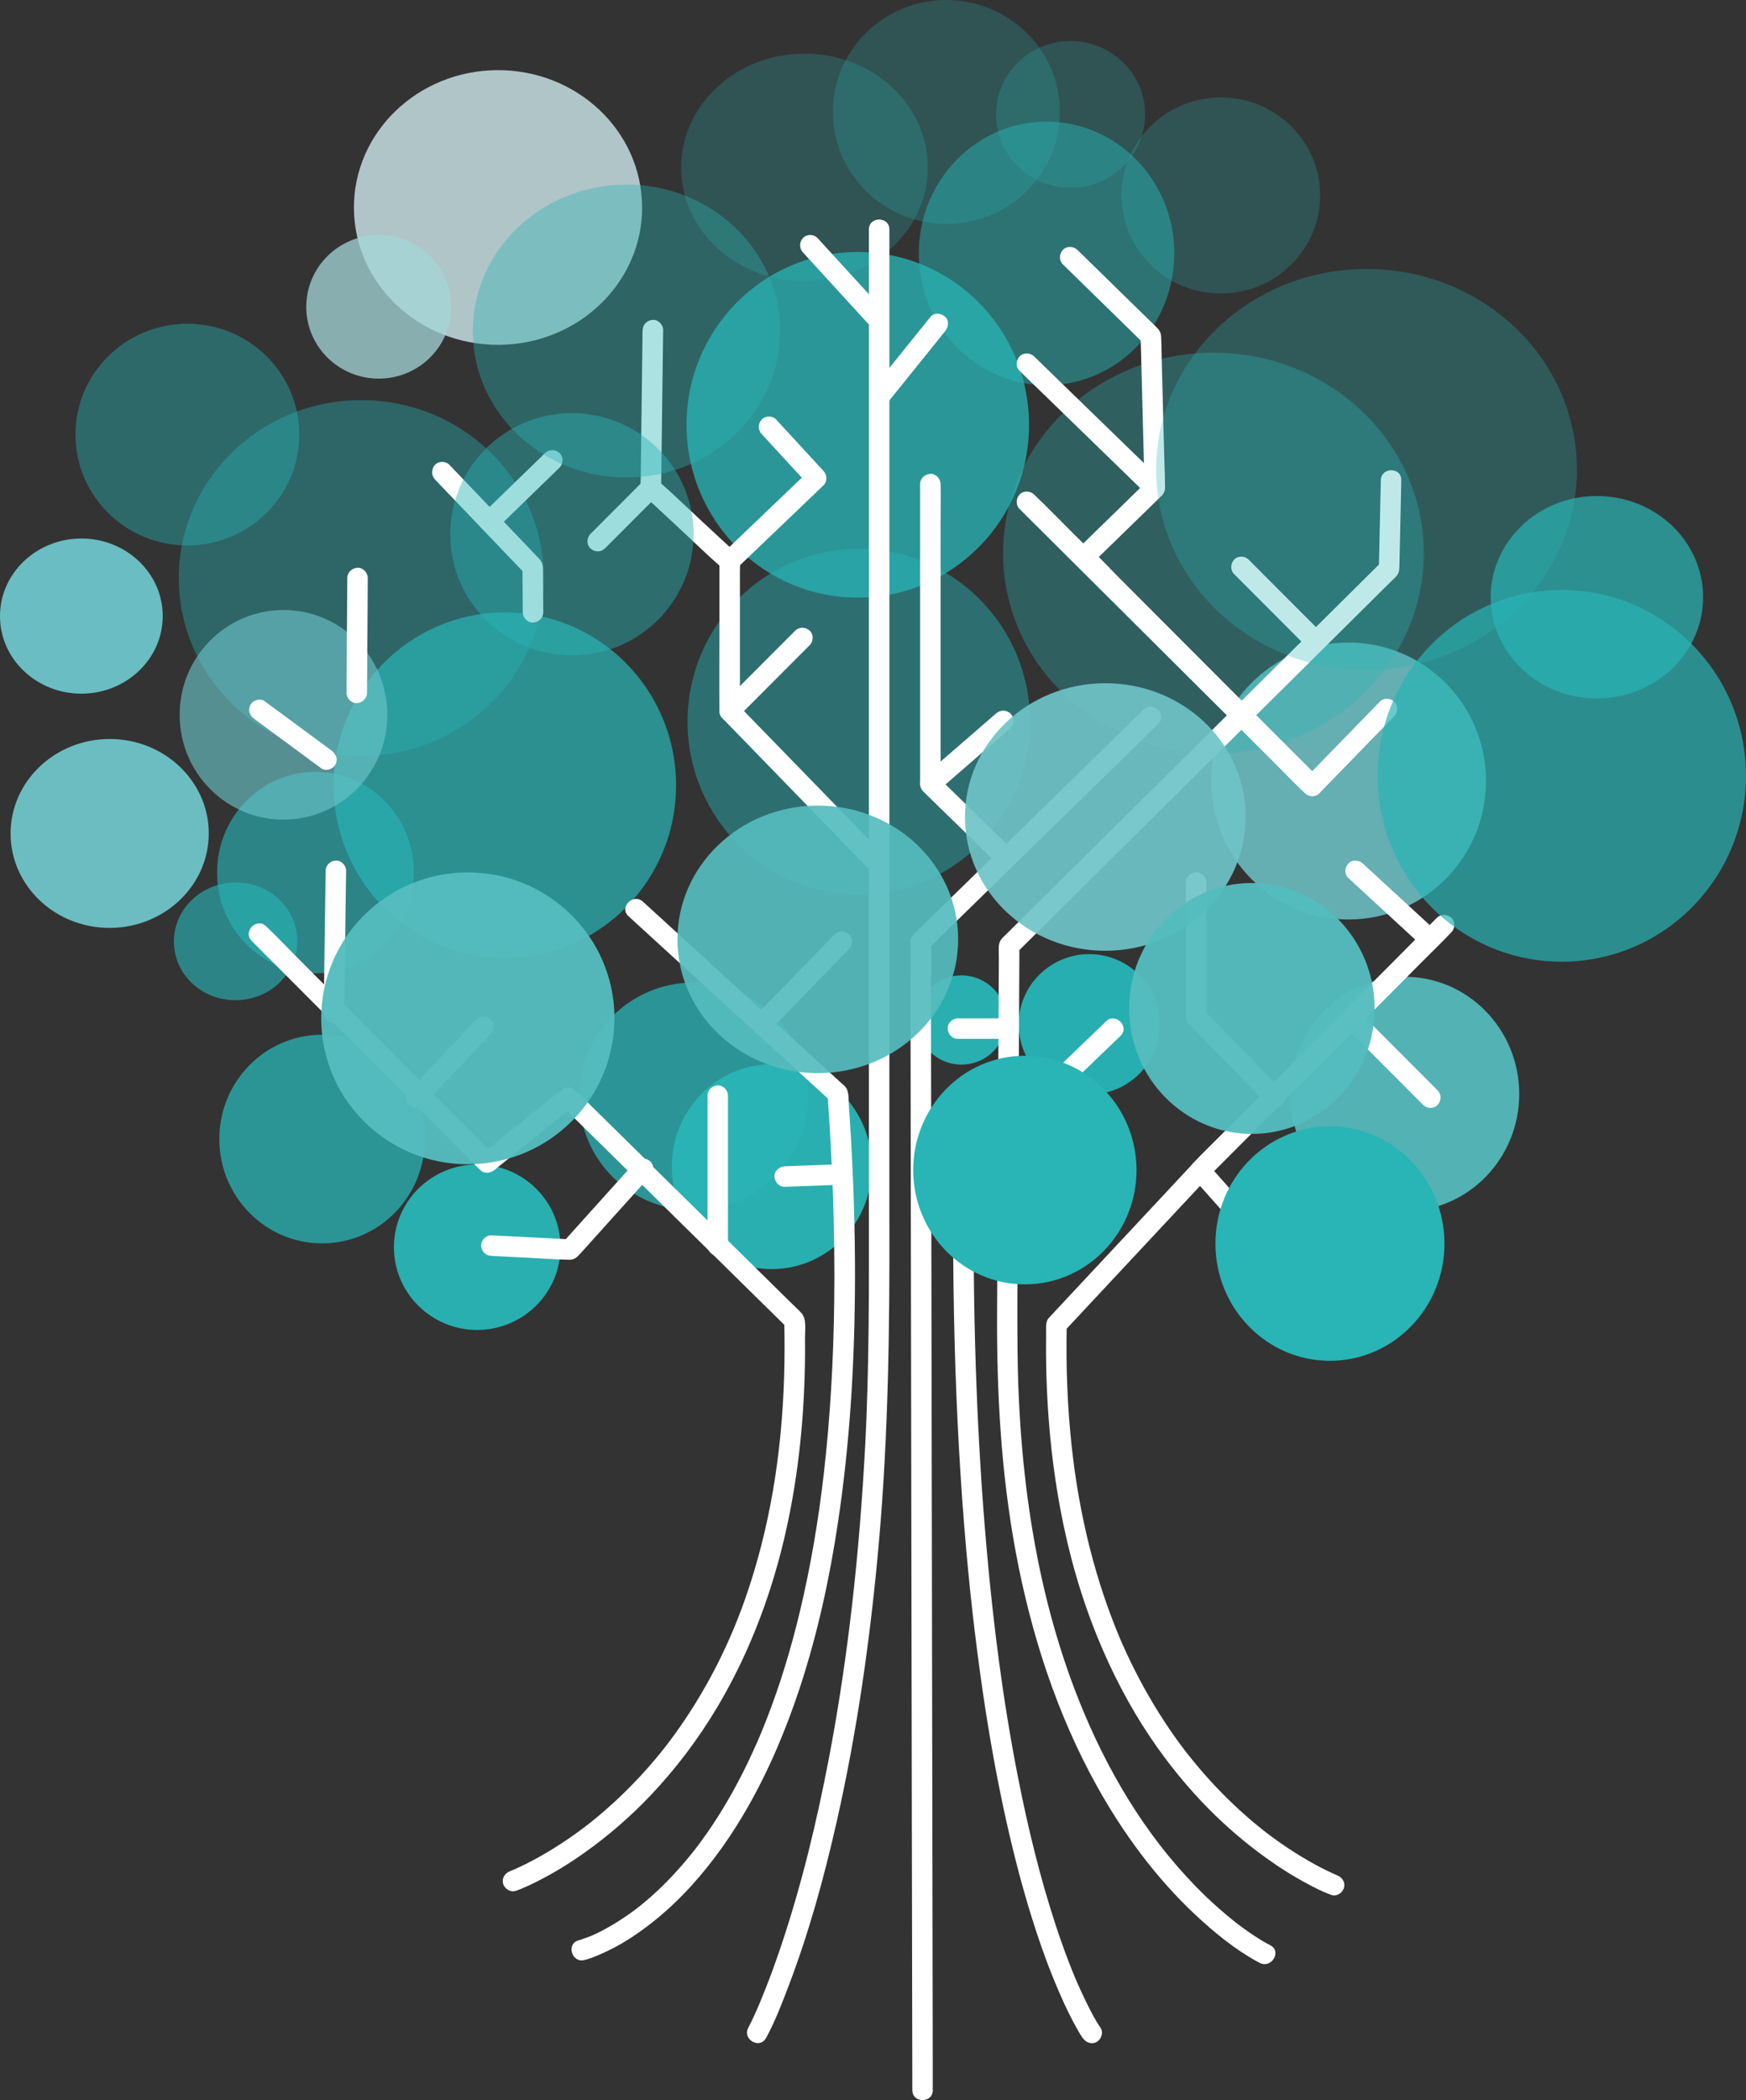 <svg width="326" height="392" viewBox="0 0 326 392" fill="none" xmlns="http://www.w3.org/2000/svg">
<rect x="0" y="0" width="326" height="392" fill="#333333" stroke="none"/>
<g clip-path="url(#clip0_419_1168)">
<path opacity="0.76" d="M79.326 212.513C79.39 223.27 70.835 232.034 60.24 232.085C49.659 232.149 41.014 223.474 40.951 212.717C40.887 201.96 49.442 193.195 60.024 193.144C70.618 193.081 79.263 201.755 79.326 212.513Z" fill="#29B4B5"/>
<path opacity="0.75" d="M150.901 204.541C150.965 216.282 141.441 225.864 129.635 225.927C117.829 225.991 108.216 216.524 108.152 204.783C108.089 193.03 117.612 183.461 129.406 183.397C141.211 183.333 150.837 192.8 150.901 204.554V204.541Z" fill="#28B4B6"/>
<path opacity="0.96" d="M162.783 217.674C162.847 228.227 154.522 236.838 144.207 236.889C133.906 236.953 125.491 228.431 125.428 217.879C125.377 207.313 133.689 198.715 143.991 198.651C154.305 198.6 162.719 207.109 162.783 217.661V217.674Z" fill="#29B4B5"/>
<path opacity="0.39" d="M101.536 107.713C101.638 126.059 86.466 141.02 67.635 141.122C48.817 141.224 33.48 126.442 33.378 108.096C33.276 89.75 48.447 74.79 67.265 74.688C86.096 74.585 101.434 89.367 101.536 107.713Z" fill="#28B4B6"/>
<path opacity="0.71" d="M126.231 146.398C126.333 164.22 112.092 178.746 94.434 178.836C76.776 178.938 62.382 164.565 62.281 146.756C62.178 128.933 76.419 114.407 94.077 114.318C111.735 114.216 126.142 128.588 126.231 146.411V146.398Z" fill="#29B4B5"/>
<path opacity="0.96" d="M216.547 191.126C216.585 198.37 210.721 204.273 203.441 204.311C196.174 204.349 190.233 198.523 190.194 191.28C190.156 184.036 196.021 178.146 203.288 178.095C210.568 178.057 216.496 183.895 216.534 191.126H216.547Z" fill="#26B3B5"/>
<path opacity="0.96" d="M187.887 190.347C187.912 194.946 184.177 198.702 179.561 198.715C174.946 198.74 171.172 195.035 171.147 190.436C171.121 185.837 174.844 182.094 179.472 182.068C184.1 182.042 187.861 185.747 187.887 190.347Z" fill="#29B4B4"/>
<g opacity="0.86">
<path opacity="0.89" d="M192.132 79.121C192.234 96.943 177.993 111.469 160.335 111.558C142.678 111.661 128.284 97.288 128.182 79.478C128.08 61.656 142.321 47.13 159.978 47.041C177.636 46.938 192.043 61.311 192.132 79.133V79.121Z" fill="#29B4B5"/>
</g>
<path opacity="0.63" d="M55.511 175.31C55.727 181.378 50.742 186.476 44.38 186.693C38.019 186.923 32.676 182.183 32.472 176.114C32.256 170.046 37.241 164.948 43.603 164.731C49.977 164.501 55.306 169.241 55.511 175.297V175.31Z" fill="#28B4B6"/>
<path opacity="0.63" d="M77.286 162.776C77.337 173.163 69.165 181.633 59.004 181.684C48.868 181.736 40.581 173.367 40.53 162.981C40.466 152.594 48.664 144.124 58.8 144.072C68.948 144.021 77.235 152.39 77.286 162.776Z" fill="#28B4B6"/>
<path opacity="0.25" d="M173.25 31.122C173.314 42.85 163.051 52.419 150.327 52.496C137.603 52.572 127.238 43.118 127.174 31.377C127.111 19.649 137.374 10.08 150.085 10.003C162.809 9.927 173.174 19.381 173.238 31.122H173.25Z" fill="#28B4B6"/>
<path opacity="0.5" d="M219.25 47.168C219.327 60.762 208.706 71.826 195.536 71.902C182.366 71.979 171.631 61.017 171.555 47.437C171.478 33.843 182.099 22.779 195.269 22.703C208.439 22.626 219.186 33.587 219.263 47.168H219.25Z" fill="#28B4B6"/>
<path opacity="0.96" d="M104.646 232.724C104.697 241.246 97.762 248.196 89.181 248.247C80.601 248.298 73.602 241.424 73.551 232.89C73.5 224.356 80.435 217.406 89.016 217.355C97.609 217.304 104.608 224.177 104.659 232.711L104.646 232.724Z" fill="#29B4B5"/>
<path opacity="0.93" d="M283.659 204.081C283.723 216.167 274.199 226.017 262.394 226.081C250.6 226.145 240.962 216.409 240.898 204.323C240.835 192.238 250.346 182.387 262.151 182.324C273.957 182.26 283.583 191.995 283.659 204.081Z" fill="#55BCBE"/>
<path opacity="0.85" d="M277.451 145.644C277.527 159.915 266.104 171.554 251.926 171.63C237.749 171.707 226.198 160.196 226.122 145.925C226.045 131.655 237.469 120.016 251.646 119.939C265.823 119.863 277.374 131.361 277.463 145.644H277.451Z" fill="#6EC3C7"/>
<g opacity="0.38">
<path opacity="0.89" d="M265.849 103.037C265.963 123.708 248.471 140.559 226.772 140.674C205.085 140.789 187.402 124.142 187.287 103.471C187.173 82.8 204.665 65.949 226.351 65.834C248.038 65.719 265.721 82.365 265.836 103.037H265.849Z" fill="#29B4B5"/>
</g>
<path opacity="0.47" d="M192.323 134.529C192.425 152.352 178.184 166.878 160.527 166.967C142.869 167.069 128.475 152.697 128.373 134.887C128.271 117.065 142.512 102.539 160.17 102.449C177.827 102.347 192.234 116.72 192.323 134.542V134.529Z" fill="#28B4B6"/>
<path opacity="0.64" d="M72.327 133.315C72.391 144.124 63.747 152.926 53.037 152.99C42.328 153.054 33.594 144.341 33.543 133.533C33.48 122.724 42.111 113.922 52.82 113.858C63.53 113.794 72.263 122.507 72.327 133.315Z" fill="#6BC3C8"/>
<path d="M174.156 390.147C174.156 388.244 174.156 386.327 174.156 384.424C174.156 379.224 174.143 374.024 174.13 368.837C174.117 361.146 174.105 353.468 174.092 345.777C174.079 336.4 174.054 327.022 174.041 317.645C174.028 307.373 174.003 297.101 173.99 286.817C173.977 276.443 173.952 266.069 173.939 255.708L173.888 226.694C173.875 218.517 173.862 210.341 173.85 202.164C173.85 196.287 173.824 190.398 173.824 184.521C173.824 181.748 173.977 178.925 173.811 176.153C173.811 176.038 173.811 175.91 173.811 175.795L173.25 177.149C178.108 172.409 182.965 167.657 187.823 162.917C195.524 155.392 203.237 147.867 210.937 140.342C212.71 138.617 214.482 136.893 216.241 135.155C218.001 133.43 215.298 130.722 213.538 132.447C207.521 138.324 201.516 144.188 195.498 150.064C187.644 157.743 179.778 165.408 171.925 173.086C171.389 173.61 170.624 174.16 170.242 174.824C169.948 175.322 169.987 175.82 169.987 176.357V180.944C170.012 187.894 170.012 194.856 170.025 201.807C170.038 212.589 170.063 223.372 170.076 234.155C170.101 247.058 170.114 259.962 170.14 272.866C170.165 286.152 170.191 299.439 170.203 312.726C170.229 324.761 170.242 336.783 170.267 348.818C170.28 357.94 170.293 367.049 170.318 376.171C170.318 380.642 170.331 385.114 170.344 389.572V390.147C170.344 392.613 174.168 392.613 174.168 390.147H174.156Z" fill="white"/>
<path d="M205.493 378.496C204.499 377.116 203.734 375.545 202.969 374.037C202.536 373.156 202.115 372.261 201.707 371.367C201.477 370.856 201.248 370.345 201.031 369.847C200.967 369.706 200.916 369.579 200.853 369.438C200.827 369.374 200.789 369.298 200.763 369.234C200.636 368.94 200.967 369.719 200.84 369.412C200.712 369.106 200.572 368.786 200.445 368.467C199.234 365.516 198.163 362.514 197.155 359.486C194.159 350.389 191.903 341.05 190.054 331.647C187.249 317.351 185.464 303.285 184.189 288.784C182.404 268.433 181.741 247.978 181.78 227.55C181.78 224.663 181.805 221.775 181.843 218.888L181.282 220.242C184.432 217.202 187.593 214.174 190.742 211.133C195.74 206.317 200.751 201.5 205.748 196.684C206.909 195.572 208.056 194.461 209.216 193.349C210.988 191.637 208.286 188.929 206.513 190.641C202.944 194.077 199.387 197.501 195.817 200.938C190.704 205.857 185.592 210.788 180.479 215.707C179.931 216.243 179.37 216.767 178.822 217.304C178.745 217.38 178.656 217.457 178.58 217.534C177.84 218.351 178.006 219.514 178.006 220.536C178.006 221.558 177.993 222.593 177.98 223.615C177.929 231.076 177.98 238.524 178.133 245.985C178.401 258.953 179 271.92 180.033 284.849C180.875 295.326 182.022 305.763 183.552 316.163C184.75 324.25 186.178 332.312 187.976 340.296C189.315 346.25 190.844 352.165 192.668 357.991C193.943 362.079 195.358 366.116 197.002 370.077C198.061 372.619 199.17 375.123 200.47 377.551C200.98 378.496 201.49 379.454 202.102 380.336C202.128 380.374 202.153 380.412 202.179 380.438C202.778 381.281 203.849 381.677 204.792 381.128C205.621 380.642 206.08 379.352 205.481 378.509L205.493 378.496Z" fill="white"/>
<path d="M249.568 349.993C249.44 349.942 249.326 349.891 249.198 349.853C249.096 349.814 248.79 349.687 249.224 349.853C249.657 350.019 249.3 349.891 249.198 349.84C248.994 349.75 248.79 349.661 248.586 349.559C247.26 348.958 245.973 348.281 244.71 347.566C242.747 346.454 240.847 345.253 239.011 343.963C238.45 343.58 237.902 343.171 237.367 342.775C237.073 342.558 236.793 342.34 236.5 342.123C236.436 342.072 236.372 342.021 236.309 341.983C236.054 341.791 236.283 341.906 236.411 342.059C236.296 341.932 236.105 341.817 235.964 341.714C234.74 340.743 233.529 339.747 232.369 338.699C229.692 336.323 227.167 333.781 224.809 331.085C224.158 330.344 223.508 329.577 222.884 328.811C222.552 328.415 222.233 328.006 221.902 327.597C221.749 327.406 221.596 327.214 221.443 327.022C221.405 326.971 221.162 326.652 221.354 326.907C221.545 327.163 221.252 326.767 221.188 326.69C219.862 324.953 218.612 323.177 217.414 321.35C214.775 317.325 212.442 313.097 210.415 308.74C210.134 308.14 209.866 307.539 209.586 306.926C209.458 306.645 209.331 306.351 209.216 306.07C209.152 305.942 209.101 305.802 209.05 305.674C209.025 305.61 208.999 305.546 208.961 305.469C208.77 305.035 209.063 305.712 208.961 305.469C208.439 304.205 207.929 302.953 207.457 301.675C206.45 298.992 205.532 296.271 204.728 293.511C202.931 287.417 201.618 281.183 200.712 274.897C200.649 274.501 200.598 274.092 200.547 273.683C200.547 273.683 200.508 273.364 200.534 273.568C200.559 273.785 200.508 273.402 200.508 273.351C200.483 273.134 200.457 272.917 200.419 272.687C200.304 271.792 200.202 270.911 200.1 270.017C199.909 268.215 199.743 266.414 199.603 264.6C199.323 260.818 199.17 257.011 199.132 253.216C199.119 251.223 199.132 249.243 199.17 247.25L198.609 248.604C201.63 245.359 204.665 242.127 207.686 238.882C212.506 233.721 217.325 228.559 222.144 223.41C223.24 222.235 224.337 221.06 225.446 219.884H222.743C226.288 223.87 229.845 227.856 233.389 231.843C233.886 232.392 234.383 232.954 234.868 233.503C235.556 234.27 236.869 234.206 237.571 233.503C238.336 232.737 238.259 231.574 237.571 230.795C234.026 226.809 230.469 222.823 226.925 218.837C226.428 218.287 225.931 217.725 225.446 217.176C224.77 216.422 223.419 216.448 222.743 217.176C220.244 219.859 217.733 222.542 215.234 225.225C210.759 230.016 206.271 234.819 201.796 239.61C200.241 241.271 198.685 242.932 197.13 244.606C196.773 244.989 196.403 245.372 196.059 245.755C195.893 245.934 195.74 246.088 195.613 246.292C195.205 246.995 195.332 248.029 195.319 248.822C195.319 249.563 195.307 250.304 195.307 251.032C195.281 261.329 196.097 271.639 197.997 281.77C199.527 289.96 201.809 298.021 204.971 305.738C207.635 312.241 210.874 318.488 214.8 324.314C218.039 329.105 221.698 333.64 225.778 337.741C229.003 340.986 232.496 343.976 236.207 346.659C238.705 348.473 241.319 350.134 244.047 351.59C245.45 352.344 246.903 353.098 248.408 353.647C248.471 353.673 248.522 353.698 248.586 353.711C249.555 354.069 250.677 353.315 250.932 352.369C251.225 351.296 250.575 350.376 249.593 350.019L249.568 349.993Z" fill="white"/>
<path d="M268.424 203.532C266.767 201.871 265.109 200.21 263.452 198.549C260.826 195.917 258.186 193.273 255.56 190.641C254.948 190.028 254.336 189.414 253.724 188.801C252.997 188.073 251.748 188.073 251.021 188.801C247.821 192.008 244.621 195.215 241.421 198.421C236.36 203.493 231.285 208.578 226.224 213.65C225.051 214.825 223.891 215.988 222.718 217.163L225.421 219.872C226.938 218.352 228.455 216.818 229.959 215.298C233.593 211.644 237.227 207.978 240.873 204.324C245.259 199.916 249.632 195.508 254.017 191.101C257.804 187.294 261.59 183.474 265.377 179.666C267.213 177.814 269.113 176 270.91 174.096C270.936 174.071 270.961 174.045 270.987 174.019C271.688 173.304 271.752 172.014 270.987 171.311C270.222 170.608 269.036 170.557 268.284 171.311C266.767 172.831 265.25 174.364 263.745 175.885C260.112 179.539 256.478 183.205 252.832 186.859C248.446 191.267 244.073 195.674 239.687 200.082C235.901 203.889 232.114 207.709 228.327 211.516C226.492 213.369 224.592 215.183 222.794 217.087C222.769 217.112 222.743 217.138 222.718 217.163C222.017 217.879 221.953 219.169 222.718 219.872C223.483 220.574 224.668 220.626 225.421 219.872C228.621 216.665 231.821 213.458 235.021 210.252L250.218 195.023C251.391 193.847 252.551 192.685 253.724 191.51H251.021C252.679 193.17 254.336 194.831 255.993 196.492C258.62 199.124 261.259 201.769 263.885 204.4C264.497 205.014 265.109 205.627 265.721 206.24C266.435 206.955 267.723 207.007 268.424 206.24C269.125 205.473 269.176 204.285 268.424 203.532Z" fill="white"/>
<path d="M239.381 203.531C237.724 201.832 236.079 200.133 234.422 198.434C231.783 195.725 229.144 193.017 226.504 190.308L224.681 188.43L225.242 189.785V164.744C225.242 163.747 224.363 162.777 223.33 162.828C222.297 162.879 221.417 163.671 221.417 164.744V189.133C221.417 189.35 221.405 189.567 221.417 189.772C221.468 190.526 221.838 190.985 222.31 191.471C224.783 194.013 227.257 196.556 229.743 199.098C232.012 201.436 234.243 203.812 236.551 206.099C236.589 206.138 236.64 206.189 236.678 206.227C237.38 206.942 238.693 206.981 239.381 206.227C240.07 205.473 240.133 204.285 239.381 203.519V203.531Z" fill="white"/>
<path d="M251.748 163.888C255.713 167.542 259.678 171.196 263.643 174.837C264.217 175.361 264.778 175.885 265.351 176.408C266.091 177.086 267.34 177.188 268.054 176.408C268.73 175.667 268.845 174.428 268.054 173.7C264.089 170.046 260.124 166.392 256.159 162.751C255.585 162.227 255.024 161.703 254.451 161.18C253.711 160.503 252.462 160.4 251.748 161.18C251.072 161.921 250.957 163.16 251.748 163.888Z" fill="white"/>
<path d="M237.163 363.088C235.939 362.488 234.791 361.734 233.669 360.98C233.058 360.572 232.458 360.15 231.872 359.716C231.54 359.473 231.209 359.217 230.89 358.975C230.469 358.655 231.158 359.179 230.737 358.86C230.52 358.693 230.304 358.515 230.087 358.336C228.391 356.969 226.759 355.525 225.191 354.03C215.285 344.512 207.916 332.72 202.523 319.996C193.369 298.392 190.143 274.59 189.978 251.262C189.888 239.61 190.08 227.946 190.131 216.294C190.194 203.276 190.258 190.27 190.335 177.252V176.536C190.156 176.983 189.965 177.443 189.774 177.89C193.484 174.211 197.181 170.544 200.891 166.865C208.604 159.225 216.305 151.572 224.018 143.932C230.622 137.378 237.227 130.824 243.843 124.283C247.541 120.616 251.238 116.95 254.935 113.283L259.933 108.326C260.252 108.019 260.609 107.713 260.864 107.355C261.323 106.716 261.272 106.014 261.297 105.273C261.399 100.482 261.514 95.691 261.616 90.9L261.641 89.622C261.692 87.156 257.868 87.156 257.817 89.622C257.689 95.141 257.574 100.673 257.447 106.192L258.008 104.838C253.074 109.731 248.14 114.625 243.206 119.518C235.875 126.787 228.544 134.056 221.213 141.326C212.378 150.09 203.543 158.842 194.708 167.606C192.374 169.918 190.029 172.243 187.695 174.556C187.071 175.169 186.561 175.603 186.497 176.6C186.446 177.392 186.497 178.21 186.497 179.002C186.446 189.746 186.382 200.478 186.331 211.222L186.166 244.912C186.089 259.898 186.892 274.846 189.633 289.602C192.464 304.843 197.27 319.842 204.818 333.41C209.714 342.213 215.795 350.479 223.151 357.378C226.645 360.648 230.482 363.804 234.689 366.116C234.868 366.218 235.059 366.321 235.238 366.41C237.443 367.483 239.381 364.187 237.163 363.101V363.088Z" fill="white"/>
<path d="M245.998 117.346C242.237 113.577 238.489 109.821 234.728 106.052C234.192 105.515 233.67 104.991 233.134 104.455C232.42 103.739 231.132 103.688 230.431 104.455C229.73 105.221 229.679 106.41 230.431 107.163C234.192 110.932 237.941 114.688 241.702 118.457C242.237 118.994 242.76 119.518 243.295 120.054C244.009 120.77 245.297 120.821 245.998 120.054C246.699 119.288 246.75 118.099 245.998 117.346Z" fill="white"/>
<path d="M246.368 145.337C244.596 143.574 242.811 141.799 241.039 140.036C236.806 135.82 232.56 131.603 228.328 127.387C223.202 122.29 218.09 117.192 212.965 112.095C208.515 107.662 204.066 103.241 199.616 98.808C197.474 96.674 195.358 94.477 193.165 92.395C193.139 92.369 193.101 92.331 193.076 92.305C192.362 91.603 191.074 91.539 190.373 92.305C189.672 93.072 189.621 94.26 190.373 95.014C192.145 96.777 193.93 98.552 195.702 100.316C199.935 104.532 204.18 108.748 208.413 112.964L223.776 128.256C228.226 132.689 232.675 137.11 237.125 141.543C239.266 143.677 241.383 145.874 243.576 147.957C243.601 147.982 243.639 148.02 243.665 148.046C244.379 148.749 245.667 148.813 246.368 148.046C247.069 147.279 247.12 146.091 246.368 145.337C244.596 143.574 242.811 141.799 241.039 140.036C236.806 135.82 232.56 131.603 228.328 127.387C223.202 122.29 218.09 117.192 212.965 112.095C208.515 107.662 204.066 103.241 199.616 98.808C197.474 96.674 195.358 94.477 193.165 92.395C193.139 92.369 193.101 92.331 193.076 92.305C192.362 91.603 191.074 91.539 190.373 92.305C189.672 93.072 189.621 94.26 190.373 95.014C192.145 96.777 193.93 98.552 195.702 100.316C199.935 104.532 204.18 108.748 208.413 112.964L223.776 128.256C228.226 132.689 232.675 137.11 237.125 141.543C239.266 143.677 241.383 145.874 243.576 147.957C243.601 147.982 243.639 148.02 243.665 148.046C244.379 148.749 245.667 148.813 246.368 148.046C247.069 147.279 247.12 146.091 246.368 145.337Z" fill="white"/>
<path d="M257.625 130.978C253.546 135.168 249.466 139.371 245.386 143.562C244.812 144.149 244.239 144.75 243.665 145.338H246.368L242.109 141.07L231.961 130.901L219.607 118.521C216.075 114.982 212.531 111.431 209 107.892C207.278 106.167 205.621 104.34 203.823 102.705C203.798 102.679 203.772 102.654 203.747 102.628V105.337C207.329 101.849 210.912 98.348 214.507 94.86C215.208 94.171 215.922 93.481 216.624 92.791C217.159 92.267 217.542 91.705 217.529 90.913C217.516 89.15 217.44 87.374 217.389 85.598C217.223 79.427 217.07 73.244 216.904 67.073C216.866 65.629 216.879 64.186 216.789 62.742C216.726 61.758 216.152 61.298 215.527 60.685L213.143 58.36C209.242 54.54 205.328 50.72 201.426 46.9L201.159 46.645C200.445 45.942 199.157 45.878 198.456 46.645C197.755 47.411 197.691 48.599 198.456 49.353C200.151 51.014 201.847 52.662 203.543 54.323L211.651 62.257C212.276 62.87 212.901 63.47 213.526 64.084L212.965 62.729C213.054 65.923 213.13 69.117 213.22 72.311C213.347 77.409 213.487 82.493 213.615 87.591C213.64 88.754 213.679 89.929 213.704 91.091L214.265 89.737C210.402 93.493 206.552 97.249 202.689 101.018C202.14 101.555 201.579 102.091 201.031 102.628C200.292 103.344 200.304 104.608 201.031 105.337L205.289 109.604L215.438 119.773C219.556 123.9 223.674 128.026 227.792 132.153C231.324 135.692 234.868 139.244 238.399 142.782C240.121 144.507 241.804 146.296 243.576 147.969C243.601 147.995 243.627 148.02 243.652 148.046C244.379 148.774 245.628 148.787 246.355 148.046C250.435 143.856 254.515 139.652 258.594 135.462C259.168 134.874 259.742 134.274 260.316 133.686C261.017 132.971 261.08 131.68 260.316 130.978C259.551 130.275 258.352 130.211 257.613 130.978H257.625Z" fill="white"/>
<path d="M216.968 89.724C214.278 87.118 211.588 84.499 208.898 81.893C204.614 77.728 200.317 73.563 196.034 69.398C195.052 68.44 194.057 67.482 193.076 66.523C192.362 65.821 191.074 65.757 190.373 66.523C189.672 67.29 189.608 68.491 190.373 69.232C193.063 71.838 195.753 74.457 198.443 77.063C202.727 81.228 207.023 85.393 211.307 89.558C212.289 90.516 213.283 91.475 214.265 92.433C214.979 93.135 216.267 93.199 216.968 92.433C217.669 91.666 217.733 90.465 216.968 89.724Z" fill="white"/>
<path d="M189.034 158.599C184.967 154.625 180.9 150.652 176.82 146.692L175.061 144.98L175.622 146.334V97.275C175.622 95.001 175.686 92.714 175.622 90.453C175.622 90.427 175.622 90.389 175.622 90.363C175.622 89.367 174.742 88.396 173.709 88.447C172.677 88.498 171.797 89.29 171.797 90.363V145.452C171.797 145.746 171.797 146.04 171.797 146.334C171.835 147.356 172.562 147.893 173.212 148.544C177.47 152.696 181.729 156.848 185.974 161.001L186.318 161.333C187.032 162.035 188.32 162.099 189.021 161.333C189.723 160.566 189.786 159.365 189.021 158.624L189.034 158.599Z" fill="white"/>
<path d="M185.962 133.188C181.984 136.637 178.006 140.087 174.028 143.536C173.48 144.022 172.919 144.495 172.371 144.98C171.606 145.632 171.644 147.024 172.371 147.688C173.174 148.429 174.27 148.391 175.074 147.688C179.051 144.239 183.029 140.79 187.007 137.34C187.555 136.855 188.116 136.382 188.664 135.896C189.429 135.245 189.391 133.852 188.664 133.188C187.861 132.447 186.765 132.485 185.962 133.188Z" fill="white"/>
<path d="M143.022 380.438C144.743 377.269 146.056 373.82 147.331 370.46C151.054 360.661 153.846 350.504 156.166 340.283C160.068 323.074 162.541 305.533 164.096 287.954C165.881 267.742 166.124 247.544 166.06 227.256C166.047 221.89 166.06 216.524 166.06 211.158V42.824C166.06 40.359 162.235 40.359 162.235 42.824V225.186C162.235 240.185 162.324 255.158 161.521 270.144C160.488 289.589 158.423 309.008 154.777 328.146C152.482 340.168 149.6 352.127 145.674 363.714C144.552 367.023 143.341 370.307 141.989 373.539C141.862 373.845 142.155 373.156 141.951 373.641C141.9 373.769 141.849 373.884 141.798 374.012C141.683 374.293 141.556 374.574 141.441 374.842C141.25 375.289 141.046 375.736 140.842 376.183C140.574 376.771 140.293 377.359 140 377.934C139.911 378.125 139.809 378.304 139.72 378.483C138.547 380.655 141.849 382.584 143.022 380.412V380.438Z" fill="white"/>
<path d="M119.971 61.618C119.946 64.122 119.907 66.626 119.882 69.13C119.818 73.819 119.767 78.507 119.703 83.196C119.678 85.023 119.652 86.863 119.64 88.69C119.64 89.482 119.563 90.287 119.614 91.079C119.691 92.369 121.055 93.263 121.934 94.068L126.575 98.374C129.291 100.89 131.943 103.497 134.735 105.937C134.786 105.975 134.837 106.026 134.888 106.077L134.327 104.723V117.601C134.327 122.558 134.276 127.528 134.327 132.485C134.327 133.137 134.569 133.724 135.015 134.197C135.359 134.555 135.704 134.9 136.048 135.257C137.54 136.791 139.031 138.336 140.523 139.869C144.921 144.392 149.307 148.915 153.706 153.437C156.574 156.389 159.392 159.378 162.312 162.291C162.363 162.342 162.401 162.393 162.452 162.432C163.153 163.147 164.466 163.185 165.155 162.432C165.843 161.678 165.894 160.49 165.155 159.723C162.044 156.529 158.933 153.322 155.835 150.128C150.888 145.031 145.929 139.946 140.982 134.849C139.847 133.686 138.725 132.523 137.591 131.361L138.152 132.715V106.589C138.152 105.554 138.368 104.161 137.591 103.369C136.928 102.679 136.175 102.053 135.474 101.402C133.932 99.971 132.389 98.54 130.846 97.109C128.245 94.694 125.696 92.216 123.031 89.865C122.98 89.827 122.929 89.776 122.878 89.725L123.439 91.079C123.477 87.757 123.528 84.435 123.566 81.114L123.77 65.246C123.783 64.032 123.796 62.831 123.821 61.618C123.821 60.621 122.929 59.663 121.909 59.701C120.864 59.752 120.009 60.544 119.997 61.618H119.971Z" fill="white"/>
<path d="M137.578 106.065C139.401 104.314 141.237 102.564 143.06 100.826C145.954 98.054 148.848 95.282 151.742 92.522L153.744 90.606C154.509 89.865 154.432 88.638 153.744 87.897C151.169 85.1 148.593 82.302 146.018 79.504L144.921 78.316C144.246 77.575 142.894 77.575 142.219 78.316C141.492 79.108 141.492 80.232 142.219 81.024C144.794 83.822 147.369 86.62 149.945 89.418L151.041 90.606V87.897C149.218 89.648 147.382 91.398 145.559 93.135C142.665 95.908 139.771 98.68 136.877 101.44L134.875 103.356C134.148 104.046 134.123 105.375 134.875 106.065C135.627 106.754 136.8 106.806 137.578 106.065Z" fill="white"/>
<path d="M112.946 102.373C115.84 99.472 118.734 96.572 121.628 93.672L122.865 92.433C123.579 91.718 123.63 90.427 122.865 89.725C122.1 89.022 120.915 88.971 120.162 89.725C117.268 92.625 114.374 95.525 111.48 98.425L110.243 99.664C109.529 100.38 109.478 101.67 110.243 102.373C111.008 103.075 112.194 103.126 112.946 102.373Z" fill="white"/>
<path d="M188.04 190.079H178.847C177.853 190.079 176.884 190.96 176.935 191.995C176.986 193.03 177.776 193.911 178.847 193.911H188.04C189.034 193.911 190.003 193.03 189.952 191.995C189.901 190.96 189.111 190.079 188.04 190.079Z" fill="white"/>
<path d="M149.932 47.13C153.476 51.001 157.021 54.885 160.565 58.756L162.057 60.391C162.732 61.132 164.084 61.132 164.759 60.391C165.486 59.599 165.486 58.475 164.759 57.683C161.215 53.812 157.671 49.928 154.127 46.057C153.629 45.507 153.132 44.971 152.635 44.422C151.959 43.681 150.608 43.681 149.932 44.422C149.205 45.214 149.205 46.338 149.932 47.13Z" fill="white"/>
<path d="M137.578 134.057C141.543 130.083 145.521 126.097 149.486 122.124C150.047 121.562 150.608 121 151.181 120.425C151.895 119.709 151.946 118.419 151.181 117.716C150.416 117.014 149.231 116.962 148.479 117.716C144.514 121.69 140.536 125.676 136.571 129.649C136.01 130.211 135.449 130.773 134.875 131.348C134.161 132.063 134.11 133.354 134.875 134.057C135.64 134.759 136.826 134.81 137.578 134.057Z" fill="white"/>
<path d="M81.2 89.481C83.113 91.475 85.012 93.468 86.925 95.473C89.946 98.642 92.981 101.81 96.002 104.966C96.704 105.694 97.405 106.435 98.106 107.163L97.545 105.809C97.57 108.632 97.583 111.456 97.609 114.292C97.609 115.289 98.489 116.26 99.521 116.209C100.554 116.157 101.434 115.365 101.434 114.292C101.421 111.865 101.395 109.437 101.383 107.01C101.383 106.026 101.459 105.17 100.732 104.365C100.324 103.918 99.891 103.484 99.47 103.037C95.492 98.885 91.527 94.72 87.549 90.567C86.338 89.303 85.127 88.038 83.916 86.773C83.228 86.045 81.902 86.019 81.213 86.773C80.525 87.527 80.474 88.702 81.213 89.481H81.2Z" fill="white"/>
<path d="M109.16 365.848C110.231 365.592 111.263 365.133 112.271 364.698C114.706 363.638 117.013 362.296 119.193 360.763C122.789 358.259 126.065 355.308 129.01 352.076C133.103 347.591 136.622 342.57 139.631 337.294C143.647 330.242 146.808 322.704 149.346 315C152.673 304.895 154.93 294.444 156.498 283.93C158.576 270.004 159.481 255.925 159.621 241.846C159.711 233.376 159.507 224.905 159.099 216.435C158.984 214.123 158.857 211.81 158.704 209.498C158.64 208.437 158.563 207.364 158.487 206.304C158.41 205.192 158.589 203.659 157.773 202.79C157.429 202.42 157.008 202.1 156.638 201.756C150.659 196.287 144.679 190.819 138.7 185.351C132.81 179.973 126.919 174.581 121.029 169.203L120.048 168.308C118.237 166.648 115.522 169.356 117.345 171.017C121.59 174.901 125.836 178.772 130.069 182.656C136.838 188.839 143.608 195.035 150.378 201.219C151.934 202.65 153.502 204.068 155.057 205.499L154.496 204.145C155.44 217.086 155.924 230.067 155.758 243.047C155.618 253.766 155.032 264.472 153.808 275.127C152.826 283.648 151.385 292.272 149.371 300.717C147.726 307.616 145.674 314.438 143.086 321.043C142.792 321.784 142.499 322.525 142.193 323.266C142.129 323.432 142.053 323.598 141.976 323.777C141.811 324.186 142.027 323.662 141.9 323.969C141.747 324.327 141.594 324.672 141.441 325.029C140.854 326.371 140.243 327.699 139.618 329.015C138.445 331.443 137.195 333.832 135.831 336.157C134.62 338.239 133.332 340.271 131.943 342.251C131.305 343.158 130.655 344.04 129.992 344.921C129.801 345.164 129.814 345.151 129.992 344.921C129.903 345.036 129.814 345.151 129.724 345.266C129.559 345.471 129.393 345.688 129.227 345.892C128.908 346.288 128.59 346.671 128.271 347.055C125.989 349.789 123.515 352.357 120.813 354.669C120.239 355.155 119.665 355.627 119.079 356.087C119.015 356.138 118.938 356.189 118.875 356.241C118.683 356.394 119.308 355.908 118.977 356.164C118.836 356.266 118.696 356.381 118.556 356.483C118.288 356.688 118.02 356.879 117.753 357.071C116.771 357.786 115.751 358.451 114.706 359.09C113.851 359.601 112.984 360.086 112.092 360.546C111.722 360.738 111.353 360.917 110.97 361.083C110.804 361.159 110.626 361.236 110.46 361.313C110.384 361.351 110.307 361.376 110.231 361.415C109.861 361.581 110.741 361.21 110.422 361.338C109.682 361.632 108.93 361.887 108.178 362.143C108.14 362.143 108.114 362.156 108.076 362.169C105.679 362.743 106.699 366.436 109.096 365.861L109.16 365.848Z" fill="white"/>
<path d="M144.922 191.139C148.887 187.063 152.852 182.988 156.817 178.9L158.525 177.137C159.226 176.421 159.29 175.131 158.525 174.428C157.76 173.726 156.562 173.662 155.822 174.428C151.857 178.504 147.892 182.579 143.927 186.667C143.353 187.255 142.792 187.843 142.219 188.43C141.517 189.146 141.454 190.436 142.219 191.139C142.984 191.842 144.182 191.905 144.922 191.139Z" fill="white"/>
<path d="M96.296 352.957C97.66 352.472 98.973 351.833 100.273 351.194C103.41 349.623 106.393 347.77 109.249 345.739C113.635 342.609 117.727 339.07 121.437 335.16C126.205 330.152 130.4 324.569 133.944 318.616C138.33 311.257 141.747 303.298 144.271 295.108C147.42 284.9 149.167 274.284 149.906 263.629C150.11 260.626 150.238 257.611 150.289 254.596C150.314 252.974 150.327 251.351 150.302 249.729C150.302 248.374 150.633 246.203 149.677 245.142C149.001 244.388 148.211 243.699 147.497 242.983C143.188 238.741 138.878 234.5 134.582 230.258C129.125 224.88 123.668 219.514 118.212 214.135L107.923 204.004L107.413 203.506C106.622 202.726 105.526 202.854 104.71 203.506C100.312 207.045 95.926 210.596 91.527 214.135C90.903 214.646 90.265 215.145 89.64 215.656H92.343C90.928 214.237 89.526 212.832 88.111 211.414C84.719 208.016 81.341 204.63 77.949 201.232C73.831 197.105 69.713 192.979 65.582 188.839C62.038 185.288 58.494 181.736 54.95 178.184C53.228 176.459 51.558 174.658 49.773 172.997C49.748 172.972 49.722 172.946 49.697 172.921C47.95 171.17 45.247 173.879 46.994 175.629C48.409 177.047 49.812 178.452 51.227 179.871C54.618 183.269 57.997 186.655 61.388 190.053C65.506 194.179 69.624 198.306 73.755 202.445C77.299 205.997 80.843 209.549 84.388 213.1C86.109 214.825 87.779 216.627 89.564 218.287C89.589 218.313 89.615 218.339 89.64 218.364C90.431 219.156 91.54 219.016 92.343 218.364C96.742 214.825 101.128 211.274 105.526 207.735L107.413 206.214H104.71C109.491 210.916 114.259 215.617 119.04 220.319C126.601 227.767 134.174 235.215 141.734 242.664C143.481 244.388 145.227 246.113 146.987 247.825L146.426 246.471C146.783 260.678 145.648 274.897 142.091 288.657C139.388 299.158 135.538 308.727 129.839 317.951C128.641 319.881 127.391 321.771 126.052 323.611C125.746 324.033 125.44 324.442 125.135 324.863C124.982 325.068 124.829 325.272 124.676 325.476C124.612 325.553 124.548 325.643 124.484 325.719C124.765 325.349 124.421 325.796 124.37 325.872C123.745 326.677 123.107 327.457 122.457 328.236C120.035 331.136 117.421 333.87 114.642 336.425C113.431 337.537 112.194 338.61 110.919 339.645C110.626 339.875 110.345 340.118 110.052 340.347C109.912 340.462 109.759 340.577 109.619 340.68C109.517 340.756 109.287 340.935 109.708 340.616C109.619 340.68 109.542 340.744 109.453 340.807C108.879 341.255 108.293 341.689 107.706 342.111C105.705 343.554 103.626 344.908 101.485 346.148C100.044 346.978 98.565 347.77 97.048 348.473C96.793 348.588 96.525 348.716 96.27 348.831C96.168 348.882 96.053 348.92 95.951 348.971C95.492 349.176 96.448 348.767 96.079 348.92C95.837 349.022 95.594 349.112 95.365 349.214C95.339 349.214 95.301 349.239 95.276 349.252C94.307 349.597 93.656 350.555 93.937 351.603C94.192 352.548 95.314 353.289 96.283 352.944L96.296 352.957Z" fill="white"/>
<path d="M118.696 216.793C117.166 218.492 115.636 220.191 114.119 221.877C111.684 224.586 109.236 227.294 106.801 230.003C106.24 230.629 105.666 231.255 105.105 231.894L106.457 231.331C102.16 231.114 97.876 230.897 93.58 230.68C92.968 230.654 92.356 230.616 91.744 230.59C90.75 230.539 89.793 231.51 89.832 232.507C89.883 233.593 90.673 234.372 91.744 234.423C93.963 234.538 96.181 234.64 98.399 234.755C101.013 234.883 103.639 235.087 106.253 235.151C107.158 235.177 107.706 234.717 108.254 234.104L110.396 231.727C112.589 229.287 114.782 226.86 116.975 224.42C118.454 222.784 119.933 221.136 121.412 219.501C122.087 218.76 122.202 217.521 121.412 216.793C120.685 216.115 119.423 216 118.709 216.793H118.696Z" fill="white"/>
<path d="M135.92 232.507V204.515C135.92 203.518 135.041 202.548 134.008 202.599C132.975 202.65 132.096 203.442 132.096 204.515V232.507C132.096 233.503 132.975 234.474 134.008 234.423C135.041 234.372 135.92 233.58 135.92 232.507Z" fill="white"/>
<path d="M156.434 217.329C153.54 217.431 150.646 217.546 147.765 217.649L146.515 217.7C145.521 217.738 144.552 218.556 144.603 219.616C144.654 220.625 145.444 221.571 146.515 221.532C149.409 221.43 152.303 221.315 155.185 221.213C155.605 221.2 156.013 221.188 156.434 221.162C157.429 221.124 158.398 220.306 158.347 219.246C158.296 218.236 157.505 217.291 156.434 217.329Z" fill="white"/>
<path d="M92.726 98.693C96.155 95.358 99.598 92.024 103.027 88.689C103.512 88.217 103.996 87.744 104.481 87.271C105.195 86.569 105.233 85.253 104.481 84.563C103.703 83.847 102.543 83.822 101.778 84.563C98.348 87.897 94.906 91.232 91.476 94.566C90.992 95.039 90.507 95.512 90.023 95.984C89.309 96.687 89.271 98.003 90.023 98.693C90.775 99.383 91.961 99.434 92.726 98.693Z" fill="white"/>
<path d="M79.135 206.24C82.781 202.369 86.44 198.498 90.087 194.627C90.597 194.077 91.119 193.528 91.629 192.991C92.318 192.263 92.407 190.998 91.629 190.283C90.852 189.568 89.666 189.504 88.927 190.283C85.28 194.154 81.621 198.025 77.975 201.896C77.465 202.446 76.942 202.995 76.432 203.531C75.744 204.26 75.654 205.524 76.432 206.24C77.21 206.955 78.396 207.019 79.135 206.24Z" fill="white"/>
<path d="M64.257 189.056C64.295 186.067 64.333 183.077 64.384 180.1C64.448 175.335 64.512 170.582 64.575 165.817C64.588 164.731 64.601 163.632 64.626 162.546C64.639 161.55 63.734 160.592 62.714 160.63C61.694 160.668 60.814 161.473 60.801 162.546C60.763 165.536 60.725 168.525 60.674 171.502C60.61 176.268 60.547 181.02 60.483 185.786C60.47 186.872 60.457 187.97 60.432 189.056C60.419 190.053 61.324 191.011 62.344 190.973C63.364 190.934 64.244 190.129 64.257 189.056Z" fill="white"/>
<path opacity="0.81" d="M119.895 38.583C119.971 52.738 107.999 64.288 93.134 64.364C78.268 64.441 66.169 53.032 66.08 38.877C66.003 24.721 77.988 13.172 92.841 13.095C107.706 13.018 119.805 24.427 119.882 38.583H119.895Z" fill="#CDE7EA"/>
<path opacity="0.3" d="M294.433 87.412C294.547 108.083 277.055 124.935 255.356 125.05C233.669 125.165 215.986 108.518 215.871 87.847C215.757 67.175 233.249 50.324 254.935 50.209C276.635 50.094 294.305 66.741 294.42 87.412H294.433Z" fill="#28B4B6"/>
<path opacity="0.92" d="M232.586 152.352C232.662 166.149 220.984 177.392 206.513 177.469C192.043 177.546 180.25 166.431 180.173 152.645C180.097 138.848 191.762 127.605 206.246 127.528C220.729 127.452 232.522 138.567 232.599 152.352H232.586Z" fill="#6EC3C7"/>
<path opacity="0.96" d="M38.975 155.469C39.026 165.204 30.79 173.138 20.565 173.201C10.352 173.253 2.027 165.408 1.976 155.673C1.925 145.938 10.161 138.004 20.373 137.94C30.598 137.889 38.924 145.733 38.975 155.469Z" fill="#6EC3C7"/>
<path opacity="0.96" d="M30.382 114.918C30.433 122.916 23.663 129.431 15.274 129.483C6.885 129.521 0.038 123.082 4.20976e-05 115.084C-0.051 107.087 6.719 100.571 15.108 100.52C23.497 100.469 30.343 106.921 30.382 114.905V114.918Z" fill="#6CC3C8"/>
<g opacity="0.43">
<path opacity="0.89" d="M145.661 61.631C145.75 76.732 132.963 89.035 117.115 89.124C101.268 89.214 88.353 77.051 88.276 61.95C88.187 46.849 100.975 34.546 116.809 34.456C132.657 34.367 145.572 46.542 145.661 61.631Z" fill="#29B4B5"/>
</g>
<path opacity="0.7" d="M326 144.622C326.102 163.786 310.79 179.398 291.794 179.513C272.797 179.615 257.319 164.169 257.217 145.005C257.115 125.842 272.415 110.217 291.411 110.115C310.408 110.013 325.885 125.458 326 144.622Z" fill="#29B4B5"/>
<path d="M269.699 232.008C269.763 244.094 260.239 253.932 248.433 254.008C236.627 254.072 227.002 244.337 226.938 232.251C226.874 220.165 236.385 210.315 248.191 210.251C259.997 210.187 269.623 219.923 269.699 232.008Z" fill="#29B4B5"/>
<path opacity="0.96" d="M256.656 188.111C256.72 201.04 246.521 211.58 233.861 211.657C221.213 211.721 210.886 201.296 210.823 188.367C210.746 175.425 220.958 164.885 233.606 164.821C246.266 164.744 256.58 175.169 256.656 188.111Z" fill="#55BCBE"/>
<path opacity="0.92" d="M178.898 175.194C178.975 188.992 167.297 200.235 152.826 200.312C138.356 200.388 126.562 189.273 126.486 175.488C126.409 161.69 138.075 150.448 152.546 150.371C167.029 150.294 178.822 161.409 178.898 175.194Z" fill="#55BCBE"/>
<path d="M212.2 218.287C212.263 230.067 202.982 239.674 191.469 239.738C179.969 239.802 170.573 230.297 170.509 218.517C170.446 206.738 179.727 197.131 191.227 197.067C202.74 197.003 212.136 206.495 212.2 218.287Z" fill="#29B4B5"/>
<path opacity="0.96" d="M114.718 189.938C114.795 204.975 102.606 217.24 87.486 217.316C72.378 217.406 60.049 205.282 59.973 190.232C59.883 175.182 72.085 162.93 87.193 162.84C102.313 162.751 114.642 174.875 114.731 189.925L114.718 189.938Z" fill="#55BCBE"/>
<path opacity="0.45" d="M129.495 99.6C129.559 112.095 119.448 122.264 106.903 122.341C94.358 122.405 84.133 112.337 84.069 99.856C84.005 87.361 94.115 77.178 106.661 77.115C119.206 77.051 129.431 87.118 129.508 99.6H129.495Z" fill="#28B4B6"/>
<path opacity="0.75" d="M84.248 57.21C84.286 64.607 78.268 70.638 70.784 70.676C63.313 70.714 57.219 64.748 57.181 57.351C57.142 49.953 63.16 43.923 70.631 43.872C78.102 43.834 84.197 49.8 84.235 57.197L84.248 57.21Z" fill="#A4D6D8"/>
<path opacity="0.42" d="M55.88 81.011C55.944 92.433 46.65 101.746 35.099 101.81C23.561 101.874 14.152 92.663 14.088 81.241C14.024 69.807 23.331 60.493 34.869 60.429C46.42 60.366 55.816 69.577 55.88 80.999V81.011Z" fill="#28B4B6"/>
<path opacity="0.25" d="M197.895 20.786C197.959 32.335 188.524 41.738 176.807 41.802C165.104 41.866 155.567 32.565 155.503 21.016C155.427 9.479 164.874 0.064 176.578 -0C188.282 -0.064 197.831 9.237 197.895 20.786Z" fill="#28B4B6"/>
<path opacity="0.25" d="M213.806 21.271C213.844 28.835 207.648 35.005 199.96 35.044C192.272 35.082 186.012 28.988 185.961 21.425C185.923 13.862 192.119 7.691 199.807 7.653C207.495 7.614 213.768 13.708 213.806 21.271Z" fill="#28B4B6"/>
<path opacity="0.25" d="M246.495 36.385C246.546 46.491 238.285 54.719 228.047 54.782C217.809 54.834 209.459 46.695 209.395 36.59C209.344 26.484 217.605 18.256 227.843 18.193C238.093 18.142 246.444 26.28 246.495 36.385Z" fill="#28B4B6"/>
<path d="M68.528 129.329C68.54 126.915 68.553 124.513 68.579 122.098L68.655 110.562C68.655 109.667 68.655 108.786 68.668 107.891C68.668 106.895 67.788 105.924 66.755 105.975C65.723 106.026 64.856 106.818 64.843 107.891C64.83 110.306 64.817 112.708 64.792 115.123C64.766 118.968 64.741 122.814 64.716 126.659C64.716 127.553 64.716 128.435 64.703 129.329C64.703 130.326 65.582 131.297 66.615 131.246C67.648 131.195 68.515 130.402 68.528 129.329Z" fill="white"/>
<path d="M61.923 140.112C58.264 137.417 54.618 134.721 50.959 132.025L49.378 130.863C48.575 130.262 47.211 130.697 46.764 131.553C46.242 132.549 46.586 133.533 47.453 134.172C51.112 136.867 54.758 139.563 58.417 142.259C58.94 142.642 59.475 143.038 59.998 143.421C60.801 144.022 62.166 143.587 62.612 142.731C63.135 141.735 62.79 140.751 61.923 140.112Z" fill="white"/>
<path opacity="0.71" d="M317.993 111.367C318.057 121.805 309.222 130.313 298.257 130.377C287.306 130.441 278.381 122.035 278.33 111.597C278.267 101.159 287.102 92.65 298.053 92.586C309.005 92.522 317.93 100.929 317.993 111.367Z" fill="#29B4B5"/>
<path d="M165.652 75.25C168.814 71.328 171.975 67.392 175.137 63.47C175.584 62.921 176.03 62.372 176.463 61.822C177.088 61.043 177.279 59.868 176.463 59.114C175.762 58.475 174.436 58.283 173.76 59.114C170.599 63.036 167.437 66.971 164.275 70.893L162.949 72.541C162.324 73.32 162.133 74.496 162.949 75.25C163.65 75.888 164.976 76.08 165.652 75.25Z" fill="white"/>
</g>
<defs>
<clipPath id="clip0_419_1168">
<rect width="326" height="392" fill="white"/>
</clipPath>
</defs>
</svg>
